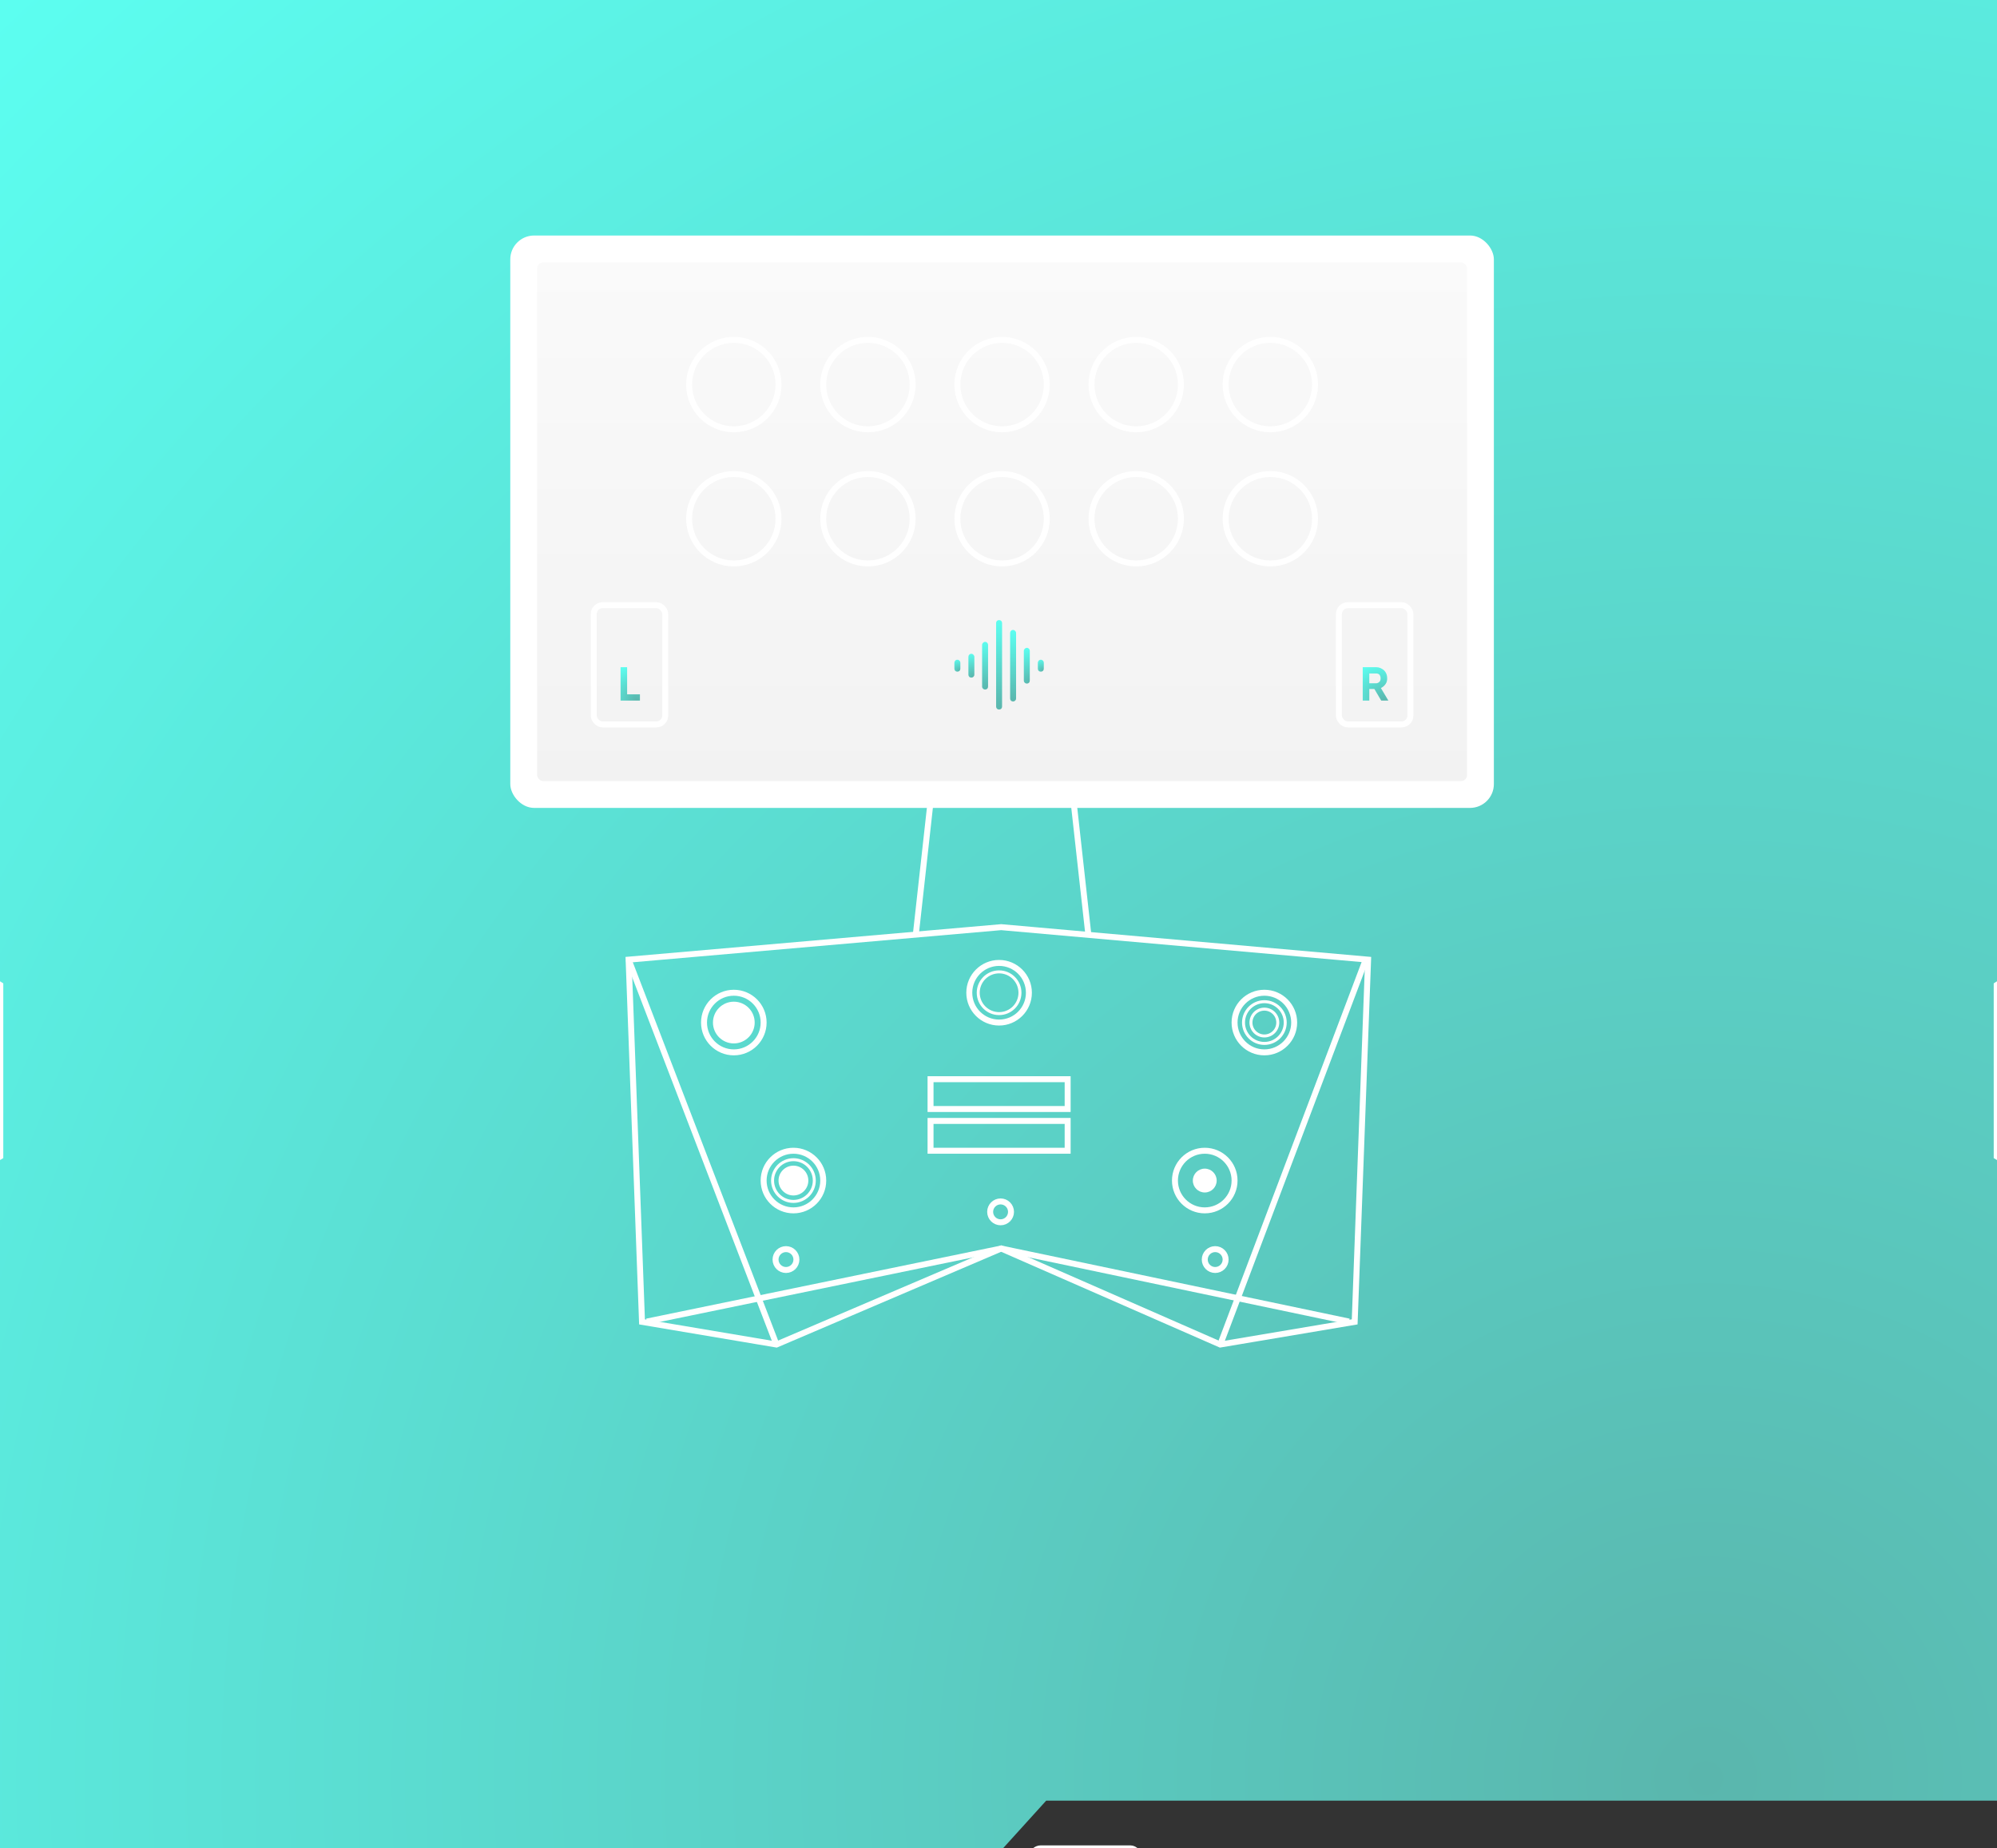 <svg xmlns="http://www.w3.org/2000/svg" width="670px" height="620px" viewBox="0 0 670 620"><rect x="0" y="0" width="670" height="620" fill="#333333" stroke="none"/><defs><radialGradient id="a" cx="354.2" cy="411.9" r="562.3" fx="354.2" fy="411.9" gradientUnits="userSpaceOnUse" gradientTransform="matrix(-1 -1.1 1.1 -1 473.4 1398)"><stop offset="0" stop-color="#5ab6ad"/><stop offset="1" stop-color="#5cfff1"/></radialGradient><linearGradient id="b" x1="157" y1="0" x2="157" y2="176" gradientUnits="userSpaceOnUse"><stop offset="0" stop-color="#fafafa"/><stop offset="1" stop-color="#f2f2f2"/></linearGradient><radialGradient id="c" cx="2.4" cy="2.8" r="5.4" fx="2.4" fy="2.8" gradientUnits="userSpaceOnUse" gradientTransform="matrix(-1 -2 2 -1 11.2 39.4)"><stop offset="0" stop-color="#5ab6ad"/><stop offset="1" stop-color="#5cfff1"/></radialGradient><radialGradient id="d" cx="3.9" cy="4.6" r="7.2" fx="3.9" fy="4.6" gradientUnits="userSpaceOnUse" gradientTransform="matrix(-1 -1.5 1.5 -1 12.2 42.3)"><stop offset="0" stop-color="#5ab6ad"/><stop offset="1" stop-color="#5cfff1"/></radialGradient><radialGradient id="e" cx=".7" cy=".8" r="1.7" fx=".7" fy=".8" gradientUnits="userSpaceOnUse" gradientTransform="matrix(-1 -2.3 2.3 -1 .5 19.5)"><stop offset="0" stop-color="#5ab6ad"/><stop offset="1" stop-color="#5cfff1"/></radialGradient><radialGradient id="f" cx=".4" cy=".4" r="1.7" fx=".4" fy=".4" gradientUnits="userSpaceOnUse" gradientTransform="matrix(-1 -4.7 4.7 -1 4.8 21.2)"><stop offset="0" stop-color="#5ab6ad"/><stop offset="1" stop-color="#5cfff1"/></radialGradient><radialGradient id="g" cx=".2" cy=".2" r="1.7" fx=".2" fy=".2" gradientUnits="userSpaceOnUse" gradientTransform="matrix(-1 -9.3 9.3 -1 9.3 24.8)"><stop offset="0" stop-color="#5ab6ad"/><stop offset="1" stop-color="#5cfff1"/></radialGradient><radialGradient id="h" cx=".1" cy=".1" r="1.7" fx=".1" fy=".1" gradientUnits="userSpaceOnUse" gradientTransform="matrix(-1 -17.4 17.4 -1 13.8 31.1)"><stop offset="0" stop-color="#5ab6ad"/><stop offset="1" stop-color="#5cfff1"/></radialGradient><radialGradient id="i" cx=".1" cy=".1" r="1.7" fx=".1" fy=".1" gradientUnits="userSpaceOnUse" gradientTransform="matrix(-1 -14 14 -1 18.5 28.6)"><stop offset="0" stop-color="#5ab6ad"/><stop offset="1" stop-color="#5cfff1"/></radialGradient><radialGradient id="j" cx=".2" cy=".3" r="1.7" fx=".2" fy=".3" gradientUnits="userSpaceOnUse" gradientTransform="matrix(-1 -7 7 -1 23.3 23)"><stop offset="0" stop-color="#5ab6ad"/><stop offset="1" stop-color="#5cfff1"/></radialGradient><radialGradient id="k" cx=".7" cy=".8" r="1.7" fx=".7" fy=".8" gradientUnits="userSpaceOnUse" gradientTransform="matrix(-1 -2.3 2.3 -1 28.5 19.5)"><stop offset="0" stop-color="#5ab6ad"/><stop offset="1" stop-color="#5cfff1"/></radialGradient><radialGradient id="l" cx="10.1" cy="11.7" r="15.4" fx="10.1" fy="11.7" gradientUnits="userSpaceOnUse" gradientTransform="matrix(1 0 0 1 -6 -6)"><stop offset="0" stop-color="#5ab6ad"/><stop offset="1" stop-color="#5cfff1"/></radialGradient><radialGradient id="m" cx="20.1" cy="23.4" r="30.9" fx="20.1" fy="23.4" gradientUnits="userSpaceOnUse" gradientTransform="matrix(1 0 0 1 -12 -12)"><stop offset="0" stop-color="#5ab6ad"/><stop offset="1" stop-color="#5cfff1"/></radialGradient><radialGradient id="n" cx="11.7" cy="13.7" r="18" fx="11.7" fy="13.7" gradientUnits="userSpaceOnUse" gradientTransform="matrix(1 0 0 1 -7 -7)"><stop offset="0" stop-color="#5ab6ad"/><stop offset="1" stop-color="#5cfff1"/></radialGradient></defs><style>
@keyframes o_t { 0% { transform: translate(-201.9px,0px); } 14.706% { transform: translate(0px,0px); } 94.118% { transform: translate(0px,0px); } 100% { transform: translate(-201.9px,0px); } }
@keyframes p_t { 0% { transform: translate(578.9px,54.9px) scaleX(-1) translate(-376.9px,-54.9px); } 14.706% { transform: translate(376.9px,54.9px) scaleX(-1) translate(-376.9px,-54.9px); } 94.118% { transform: translate(376.9px,54.9px) scaleX(-1) translate(-376.9px,-54.9px); } 100% { transform: translate(578.9px,54.9px) scaleX(-1) translate(-376.9px,-54.9px); } }
@keyframes q_t { 0% { transform: translate(335.2px,333px) scale(1,1) translate(-10px,-10px); } 79.412% { transform: translate(335.2px,333px) scale(1,1) translate(-10px,-10px); } 82.353% { transform: translate(335.2px,333px) scale(1.5,1.5) translate(-10px,-10px); } 85.294% { transform: translate(335.2px,333px) scale(1,1) translate(-10px,-10px); } 100% { transform: translate(335.2px,333px) scale(1,1) translate(-10px,-10px); } }
@keyframes r_t { 0% { transform: translate(246.2px,343px) scale(1,1) translate(-10px,-10px); } 16.176% { transform: translate(246.2px,343px) scale(1,1) translate(-10px,-10px); } 19.118% { transform: translate(246.2px,343px) scale(1.5,1.5) translate(-10px,-10px); } 22.059% { transform: translate(246.2px,343px) scale(1,1) translate(-10px,-10px); } 100% { transform: translate(246.2px,343px) scale(1,1) translate(-10px,-10px); } }
@keyframes s_t { 0% { transform: translate(404.2px,396px) scale(1,1) translate(-10px,-10px); } 26.471% { transform: translate(404.2px,396px) scale(1,1) translate(-10px,-10px); } 29.412% { transform: translate(404.2px,396px) scale(1.5,1.5) translate(-10px,-10px); } 32.353% { transform: translate(404.2px,396px) scale(1,1) translate(-10px,-10px); } 100% { transform: translate(404.2px,396px) scale(1,1) translate(-10px,-10px); } }
@keyframes t_t { 0% { transform: translate(266.2px,396px) scale(1,1) translate(-10px,-10px); } 55.882% { transform: translate(266.2px,396px) scale(1,1) translate(-10px,-10px); } 58.824% { transform: translate(266.2px,396px) scale(1.5,1.5) translate(-10px,-10px); } 61.765% { transform: translate(266.2px,396px) scale(1,1) translate(-10px,-10px); } 100% { transform: translate(266.2px,396px) scale(1,1) translate(-10px,-10px); } }
@keyframes u_f { 0% { fill: none; } 45.588% { fill: none; } 48.529% { fill: #fff; } 52.941% { fill: #fff; } 55.882% { fill: none; } 100% { fill: none; } }
@keyframes v_t { 0% { transform: translate(306.2px,680px) scale(1,1) translate(-18.4px,-30px); } 14.706% { transform: translate(306.2px,496px) scale(1,1) translate(-18.4px,-30px); } 30.882% { transform: translate(306.2px,496px) scale(1,1) translate(-18.4px,-30px); } 64.706% { transform: translate(306.2px,496px) scale(1,1) translate(-18.4px,-30px); } 67.647% { transform: translate(306.2px,496px) scale(.8,.8) translate(-18.4px,-30px); } 70.588% { transform: translate(306.2px,496px) scale(1,1) translate(-18.4px,-30px); } 100% { transform: translate(306.2px,496px) scale(1,1) translate(-18.4px,-30px); } }
@keyframes v_o { 0% { opacity: 1; } 94.118% { opacity: 1; } 98.529% { opacity: 0; } 100% { opacity: 0; } }
@keyframes w_t { 0% { transform: translate(364.2px,650px) scale(1,1) translate(-18.4px,-30px); } 14.706% { transform: translate(364.2px,496px) scale(1,1) translate(-18.4px,-30px); } 30.882% { transform: translate(364.2px,496px) scale(1,1) translate(-18.4px,-30px); } 88.235% { transform: translate(364.2px,496px) scale(1,1) translate(-18.4px,-30px); } 91.176% { transform: translate(364.2px,496px) scale(.8,.8) translate(-18.4px,-30px); } 94.118% { transform: translate(364.2px,496px) scale(1,1) translate(-18.4px,-30px); } 100% { transform: translate(364.2px,496px) scale(1,1) translate(-18.4px,-30px); } }
@keyframes w_o { 0% { opacity: 1; } 94.118% { opacity: 1; } 98.529% { opacity: 0; } 100% { opacity: 0; } }
@keyframes x_f { 0% { fill: none; } 61.765% { fill: none; } 64.706% { fill: #fff; } 67.647% { fill: #fff; } 70.588% { fill: none; } 100% { fill: none; } }
@keyframes y_f { 0% { fill: none; } 85.294% { fill: none; } 88.235% { fill: #fff; } 91.176% { fill: #fff; } 94.118% { fill: none; } 100% { fill: none; } }
@keyframes z_t { 0% { transform: translate(1px,15.3px) scale(1,1) translate(-1px,-15.3px); } 33.824% { transform: translate(1px,15.3px) scale(1,1) translate(-1px,-15.3px); } 36.765% { transform: translate(1px,15.3px) scale(1,1.5) translate(-1px,-15.3px); } 39.706% { transform: translate(1px,15.3px) scale(1,1) translate(-1px,-15.3px); } 42.647% { transform: translate(1px,15.3px) scale(1,1.5) translate(-1px,-15.3px); } 45.588% { transform: translate(1px,15.3px) scale(1,1) translate(-1px,-15.3px); } 100% { transform: translate(1px,15.3px) scale(1,1) translate(-1px,-15.3px); } }
@keyframes aa_t { 0% { transform: translate(5.7px,15.3px) scale(1,1) translate(-5.7px,-15.3px); } 33.824% { transform: translate(5.7px,15.3px) scale(1,1) translate(-5.7px,-15.3px); } 36.765% { transform: translate(5.7px,15.3px) scale(1,1.4) translate(-5.7px,-15.3px); } 39.706% { transform: translate(5.7px,15.3px) scale(1,1) translate(-5.7px,-15.3px); } 42.647% { transform: translate(5.7px,15.3px) scale(1,1.4) translate(-5.7px,-15.3px); } 45.588% { transform: translate(5.7px,15.3px) scale(1,1) translate(-5.7px,-15.3px); } 100% { transform: translate(5.7px,15.3px) scale(1,1) translate(-5.7px,-15.3px); } }
@keyframes ab_t { 0% { transform: translate(10.3px,15.3px) scale(1,1) translate(-10.3px,-15.3px); } 33.824% { transform: translate(10.3px,15.3px) scale(1,1) translate(-10.3px,-15.3px); } 36.765% { transform: translate(10.3px,15.3px) scale(1,1.3) translate(-10.3px,-15.3px); } 39.706% { transform: translate(10.3px,15.3px) scale(1,1) translate(-10.3px,-15.3px); } 42.647% { transform: translate(10.3px,15.3px) scale(1,1.3) translate(-10.3px,-15.3px); } 45.588% { transform: translate(10.3px,15.3px) scale(1,1) translate(-10.3px,-15.3px); } 100% { transform: translate(10.3px,15.3px) scale(1,1) translate(-10.3px,-15.3px); } }
@keyframes ac_t { 0% { transform: translate(15px,15px) scale(1,1) translate(-15px,-15px); } 33.824% { transform: translate(15px,15px) scale(1,1) translate(-15px,-15px); } 36.765% { transform: translate(15px,15px) scale(1,.6) translate(-15px,-15px); } 39.706% { transform: translate(15px,15px) scale(1,1) translate(-15px,-15px); } 42.647% { transform: translate(15px,15px) scale(1,.6) translate(-15px,-15px); } 45.588% { transform: translate(15px,15px) scale(1,1) translate(-15px,-15px); } 100% { transform: translate(15px,15px) scale(1,1) translate(-15px,-15px); } }
@keyframes ad_t { 0% { transform: translate(19.7px,15.3px) scale(1,1) translate(-19.7px,-15.3px); } 33.824% { transform: translate(19.7px,15.3px) scale(1,1) translate(-19.7px,-15.3px); } 36.765% { transform: translate(19.7px,15.3px) scale(1,1.2) translate(-19.7px,-15.3px); } 39.706% { transform: translate(19.7px,15.3px) scale(1,1) translate(-19.7px,-15.3px); } 42.647% { transform: translate(19.7px,15.3px) scale(1,1.2) translate(-19.7px,-15.3px); } 45.588% { transform: translate(19.7px,15.3px) scale(1,1) translate(-19.7px,-15.3px); } 100% { transform: translate(19.7px,15.3px) scale(1,1) translate(-19.7px,-15.3px); } }
@keyframes ae_t { 0% { transform: translate(24.3px,15.3px) scale(1,1) translate(-24.3px,-15.3px); } 33.824% { transform: translate(24.3px,15.3px) scale(1,1) translate(-24.3px,-15.3px); } 36.765% { transform: translate(24.3px,15.3px) scale(1,.9) translate(-24.3px,-15.3px); } 39.706% { transform: translate(24.3px,15.3px) scale(1,1) translate(-24.3px,-15.3px); } 42.647% { transform: translate(24.3px,15.3px) scale(1,.9) translate(-24.3px,-15.3px); } 45.588% { transform: translate(24.3px,15.3px) scale(1,1) translate(-24.3px,-15.3px); } 100% { transform: translate(24.3px,15.3px) scale(1,1) translate(-24.3px,-15.3px); } }
@keyframes af_t { 0% { transform: translate(29px,15.3px) scale(1,1) translate(-29px,-15.3px); } 33.824% { transform: translate(29px,15.3px) scale(1,1) translate(-29px,-15.3px); } 36.765% { transform: translate(29px,15.3px) scale(1,1.2) translate(-29px,-15.3px); } 39.706% { transform: translate(29px,15.3px) scale(1,1) translate(-29px,-15.3px); } 42.647% { transform: translate(29px,15.3px) scale(1,1.2) translate(-29px,-15.3px); } 45.588% { transform: translate(29px,15.3px) scale(1,1) translate(-29px,-15.3px); } 100% { transform: translate(29px,15.3px) scale(1,1) translate(-29px,-15.3px); } }
@keyframes ag_o { 0% { opacity: 0; } 100% { opacity: 0; } }
@keyframes ah_o { 0% { opacity: 0; } 76.471% { opacity: 0; } 80.882% { opacity: 1; } 85.294% { opacity: 0; } 100% { opacity: 0; } }
@keyframes ai_o { 0% { opacity: 0; } 16.176% { opacity: 0; } 20.588% { opacity: 1; } 25% { opacity: 0; } 100% { opacity: 0; } }
@keyframes aj_o { 0% { opacity: 0; } 70.588% { opacity: 0; } 73.529% { opacity: 1; } 76.471% { opacity: 0; } 100% { opacity: 0; } }
@keyframes ak_o { 0% { opacity: 0; } 25% { opacity: 0; } 29.412% { opacity: 1; } 33.824% { opacity: 0; } 100% { opacity: 0; } }
@keyframes al_o { 0% { opacity: 0; } 55.882% { opacity: 0; } 58.824% { opacity: 1; } 61.765% { opacity: 0; } 100% { opacity: 0; } }
</style><title>Artboard</title><g fill="url(#a)" fill-rule="evenodd"><path d="M670 604h-319l-14.5 16h333.5h-670v-620h670v604Z"/></g><g stroke="#fff" stroke-width="2" fill="none" fill-rule="evenodd" transform="translate(128,311)"><path d="M0 19.4l60.3-8.5l13.6 8.5v57.5l-37.3 22l-21.7-12.2Z" transform="translate(-164.9,54.9) translate(-36.9,-54.9)" style="animation: 6.8s linear infinite both o_t;"/><path d="M340 19.4l60.3-8.5l13.6 8.5v57.5l-37.3 22l-21.7-12.2Z" transform="translate(578.9,54.9) scale(-1,1) translate(-376.9,-54.9)" style="animation: 6.8s linear infinite both p_t;"/><path d="M82.9 10.9l125-10.9l123.1 10.9l-4.5 121.5l-45.1 7.6l-73.5-32.2l-75.4 32.2l-45.1-7.6Z"/><path d="M89 132.3l118.9-24.5l116.7 24.5"/><path d="M82.9 10.9l49.6 129.1"/><path d="M330.2 10.9l-48.8 129.1"/></g><g stroke="#fff" fill="none" fill-rule="evenodd" transform="translate(335.2,333) translate(-10,-10)" style="animation: 6.8s linear infinite both q_t;"><ellipse cx="10" cy="10" stroke-width="2" rx="10" ry="10"/><ellipse cx="10" cy="10" rx="7" ry="7"/></g><g stroke="#fff" fill="none" fill-rule="evenodd" transform="translate(414.2,333)"><ellipse cx="10" cy="10" stroke-width="2" rx="10" ry="10"/><ellipse cx="10" cy="10" rx="7" ry="7"/><ellipse cx="10" cy="10" rx="4.5" ry="4.5"/></g><g fill="none" fill-rule="evenodd" transform="translate(246.2,343) translate(-10,-10)" style="animation: 6.8s linear infinite both r_t;"><ellipse cx="10" cy="10" stroke="#fff" stroke-width="2" rx="10" ry="10"/><ellipse cx="10" cy="10" fill="#fff" rx="7" ry="7"/></g><g fill="none" fill-rule="evenodd" transform="translate(404.2,396) translate(-10,-10)" style="animation: 6.8s linear infinite both s_t;"><ellipse cx="10" cy="10" stroke="#fff" stroke-width="2" rx="10" ry="10"/><ellipse cx="10" cy="10" fill="#fff" rx="4" ry="4"/></g><g fill="none" fill-rule="evenodd" transform="translate(266.2,396) translate(-10,-10)" style="animation: 6.8s linear infinite both t_t;"><ellipse cx="10" cy="10" stroke="#fff" stroke-width="2" rx="10" ry="10"/><ellipse cx="10" cy="10" stroke="#fff" rx="7" ry="7"/><ellipse cx="10" cy="10" fill="#fff" rx="5" ry="5"/></g><ellipse cx="263.7" cy="422.5" stroke="#fff" stroke-width="2" rx="3.5" ry="3.5" fill="none"/><ellipse cx="335.7" cy="406.5" stroke="#fff" stroke-width="2" rx="3.5" ry="3.5" fill="none"/><ellipse cx="407.7" cy="422.5" stroke="#fff" stroke-width="2" rx="3.5" ry="3.5" fill="none"/><rect stroke="#fff" stroke-width="2" width="46" height="10" fill="none" fill-rule="evenodd" transform="translate(312.2,362)" style="animation: 6.8s linear infinite both u_f;"/><rect x="312.2" y="376" stroke="#fff" stroke-width="2" width="46" height="10" fill="none"/><g fill="none" fill-rule="evenodd" transform="translate(171.2,79)"><rect fill="#fff" width="330" height="192" rx="8"/><rect stroke="#fff" stroke-width="2" fill="url(#b)" width="314" height="176" rx="3" transform="translate(8,8)"/><path stroke="#fff" stroke-width="2" d="M136 235l5-45h48l5 45"/></g><g stroke="#fff" stroke-width="2" fill="none" fill-rule="evenodd" transform="translate(306.2,680) translate(-18.4,-30)" style="animation: 6.8s linear infinite both v_t, 6.8s linear infinite both v_o;"><rect x=".4" width="36" height="60" rx="3"/><path d="M0 29l18.4-18.4l18.4 18.4"/><path d="M0 38l18.4-18.4l18.4 18.4"/><path d="M0 47l18.4-18.4l18.4 18.4"/><path d="M0 56l18.4-18.4l18.4 18.4"/></g><g stroke="#fff" stroke-width="2" fill="none" fill-rule="evenodd" transform="translate(364.2,650) translate(-18.4,-30)" style="animation: 6.8s linear infinite both w_t, 6.8s linear infinite both w_o;"><path d="M0 29l18.4-18.4l18.4 18.4"/><path d="M0 38l18.4-18.4l18.4 18.4"/><path d="M0 47l18.4-18.4l18.4 18.4"/><path d="M0 56l18.4-18.4l18.4 18.4"/><rect x=".4" width="36" height="60" rx="3"/></g><g fill="none" fill-rule="evenodd" transform="translate(199.2,203)"><rect stroke="#fff" stroke-width="2" width="24" height="40" rx="3" fill="none" style="animation: 6.8s linear infinite both x_f;"/><path fill="url(#c)" fill-rule="nonzero" d="M15.5 32v-2.1h-4.3v-9.1h-2.2v11.2Z"/></g><g fill="none" fill-rule="evenodd" transform="translate(449.2,203)"><rect stroke="#fff" stroke-width="2" width="24" height="40" rx="3" fill="none" style="animation: 6.8s linear infinite both y_f;"/><path d="M10.2 32v-3.9h1.7l2.3 3.9h2.4l-2.5-4.2c.6-0.3 1.2-0.8 1.6-1.4c.4-0.6 .5-1.2 .5-1.9c0-1-0.3-1.9-1-2.6c-0.8-0.7-1.6-1.1-2.7-1.1h-4.5v11.2h2.2Zm2.3-5.8h-2.3v-3.3h2.3c.4 0 .8 .1 1.1 .4c.3 .4 .4 .8 .4 1.2c0 .5-0.1 .9-0.4 1.2c-0.3 .3-0.7 .5-1.1 .5Z" fill="url(#d)" fill-rule="nonzero"/></g><g fill="none" transform="translate(320.2,208)"><path d="M0 14.3c0-0.5 .4-1 1-1c.6 0 1 .5 1 1v2c0 .6-0.4 1-1 1c-0.6 0-1-0.4-1-1v-2Z" fill="url(#e)" transform="translate(1,15.3) translate(-1,-15.3)" style="animation: 6.8s linear infinite both z_t;"/><path d="M4.7 12.3c0-0.5 .4-1 1-1c.5 0 1 .5 1 1v6c0 .6-0.5 1-1 1c-0.6 0-1-0.4-1-1v-6Z" fill="url(#f)" transform="translate(5.7,15.3) translate(-5.7,-15.3)" style="animation: 6.8s linear infinite both aa_t;"/><path d="M9.3 8.3c0-0.5 .5-1 1-1c.6 0 1 .5 1 1v14c0 .6-0.4 1-1 1c-0.5 0-1-0.4-1-1v-14Z" fill="url(#g)" transform="translate(10.3,15.3) translate(-10.3,-15.3)" style="animation: 6.8s linear infinite both ab_t;"/><path d="M14 1c0-0.6 .4-1 1-1c.6 0 1 .4 1 1v28c0 .6-0.4 1-1 1c-0.6 0-1-0.4-1-1v-28Z" fill="url(#h)" transform="translate(15,15) translate(-15,-15)" style="animation: 6.8s linear infinite both ac_t;"/><path d="M18.7 4.3c0-0.5 .4-1 1-1c.5 0 1 .5 1 1v22c0 .6-0.5 1-1 1c-0.6 0-1-0.4-1-1v-22Z" fill="url(#i)" transform="translate(19.7,15.3) translate(-19.7,-15.3)" style="animation: 6.8s linear infinite both ad_t;"/><path d="M23.3 10.3c0-0.5 .5-1 1-1c.6 0 1 .5 1 1v10c0 .6-0.4 1-1 1c-0.5 0-1-0.4-1-1v-10Z" fill="url(#j)" transform="translate(24.3,15.3) translate(-24.3,-15.3)" style="animation: 6.8s linear infinite both ae_t;"/><path d="M28 14.3c0-0.5 .4-1 1-1c.6 0 1 .5 1 1v2c0 .6-0.4 1-1 1c-0.6 0-1-0.4-1-1v-2Z" fill="url(#k)" transform="translate(29,15.3) translate(-29,-15.3)" style="animation: 6.8s linear infinite both af_t;"/></g><g transform="translate(231.2,114)"><ellipse cx="15" cy="15" stroke="#fff" stroke-width="2" rx="15" ry="15" fill="none"/><ellipse cx="60" cy="15" stroke="#fff" stroke-width="2" rx="15" ry="15" fill="none"/><ellipse cx="105" cy="15" stroke="#fff" stroke-width="2" rx="15" ry="15" fill="none"/><ellipse cx="150" cy="15" stroke="#fff" stroke-width="2" rx="15" ry="15" fill="none"/><ellipse cx="195" cy="15" stroke="#fff" stroke-width="2" rx="15" ry="15" fill="none"/><ellipse cx="15" cy="60" stroke="#fff" stroke-width="2" rx="15" ry="15" fill="none"/><ellipse cx="60" cy="60" stroke="#fff" stroke-width="2" rx="15" ry="15" fill="none"/><ellipse cx="105" cy="60" stroke="#fff" stroke-width="2" rx="15" ry="15" fill="none"/><ellipse cx="150" cy="60" stroke="#fff" stroke-width="2" rx="15" ry="15" fill="none"/><ellipse cx="195" cy="60" stroke="#fff" stroke-width="2" rx="15" ry="15" fill="none"/></g><ellipse fill="url(#l)" rx="6" ry="6" fill-rule="evenodd" opacity="0" transform="translate(291.2,129)" style="animation: 6.8s linear infinite both ag_o;"/><ellipse fill="url(#l)" rx="6" ry="6" fill-rule="evenodd" opacity="0" transform="translate(426.2,174)" style="animation: 6.8s linear infinite both ah_o;"/><ellipse fill="url(#m)" rx="12" ry="12" fill-rule="evenodd" opacity="0" transform="translate(336.2,174)" style="animation: 6.8s linear infinite both ai_o;"/><ellipse fill="url(#m)" rx="12" ry="12" fill-rule="evenodd" opacity="0" transform="translate(381.2,129)" style="animation: 6.8s linear infinite both aj_o;"/><ellipse fill="url(#n)" rx="7" ry="7" fill-rule="evenodd" opacity="0" transform="translate(246,174)" style="animation: 6.8s linear infinite both ak_o;"/><ellipse fill="url(#n)" rx="7" ry="7" fill-rule="evenodd" opacity="0" transform="translate(426,129)" style="animation: 6.8s linear infinite both al_o;"/></svg>